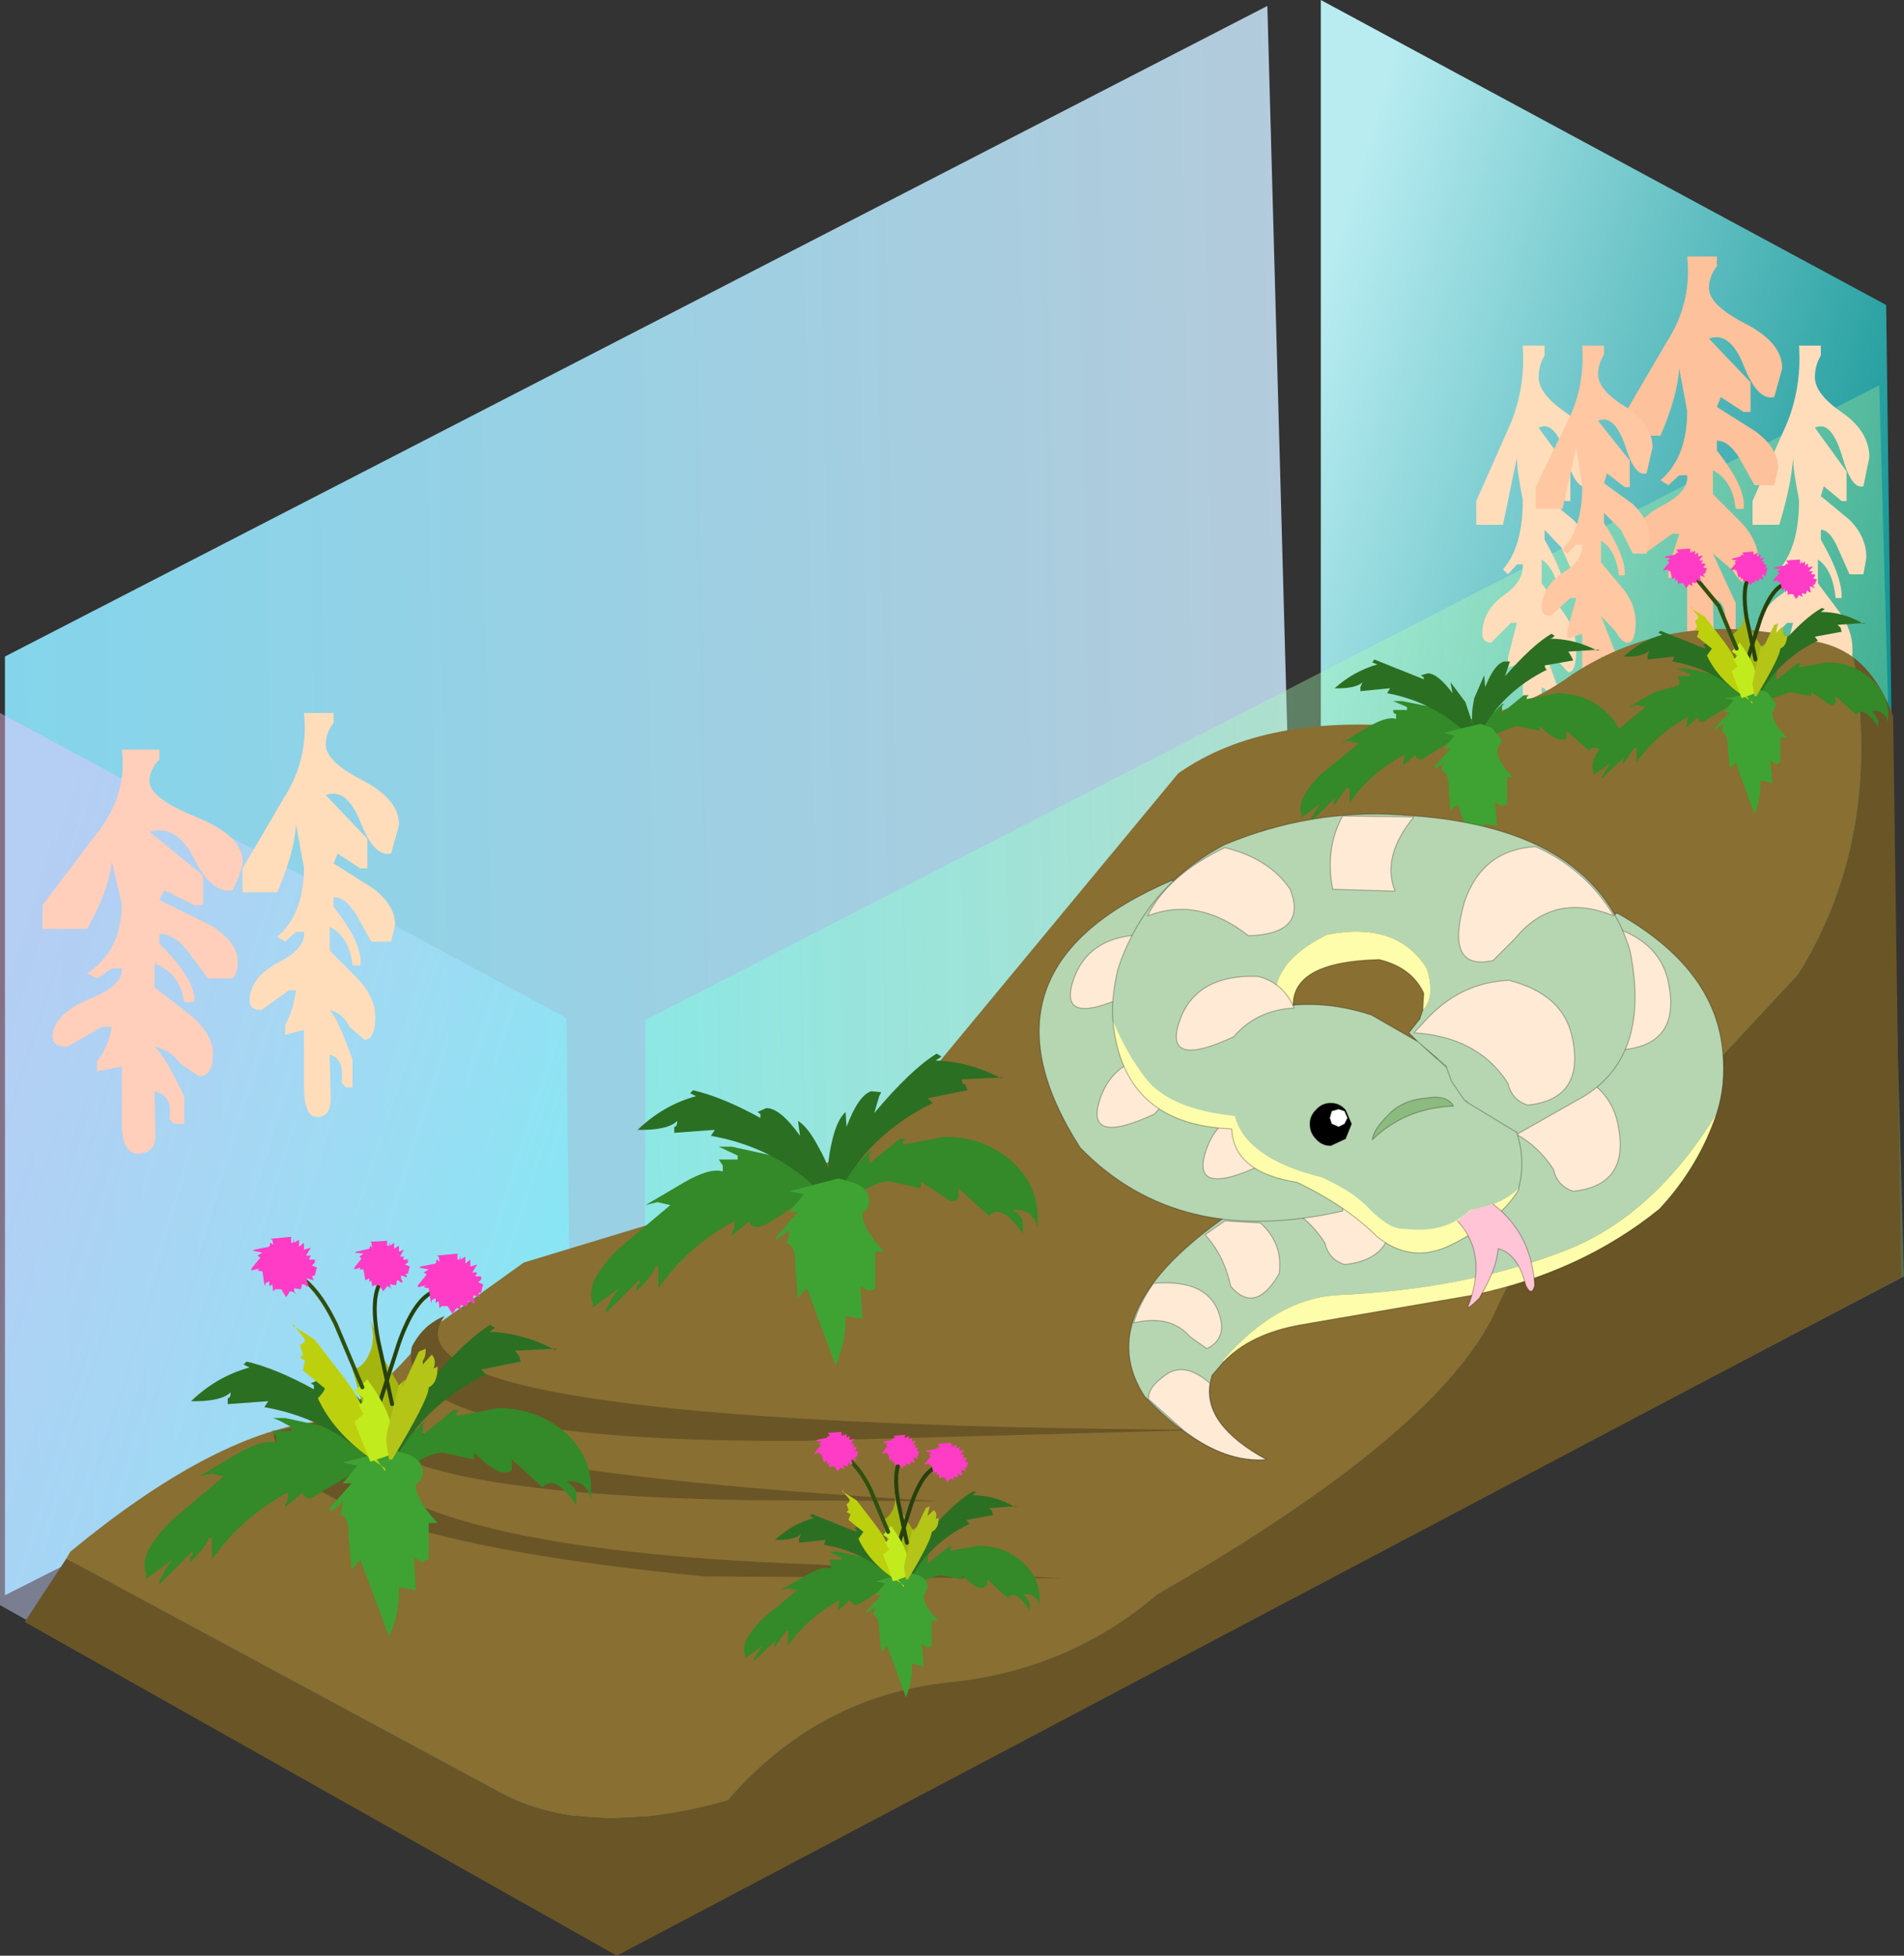 <?xml version="1.0" encoding="UTF-8" standalone="no"?>
<svg xmlns:xlink="http://www.w3.org/1999/xlink" height="98.75px" width="96.15px" xmlns="http://www.w3.org/2000/svg">
  <rect width="100%" height="100%" fill="#333333" stroke="none"/>
  <g transform="matrix(1.0, 0.0, 0.0, 1.0, 47.75, 49.5)">
    <path d="M17.55 -1.85 L-47.5 31.05 -47.5 -16.35 16.25 -49.2 17.55 -1.85" fill="url(#gradient0)" fill-rule="evenodd" stroke="none"/>
    <path d="M-19.15 1.9 L-18.6 47.85 -47.75 31.55 -47.75 -13.5 -19.15 1.9" fill="url(#gradient1)" fill-rule="evenodd" stroke="none"/>
    <path d="M18.95 -49.5 L47.5 -34.1 48.1 12.75 18.95 -3.55 18.95 -49.5" fill="url(#gradient2)" fill-rule="evenodd" stroke="none"/>
    <path d="M48.4 14.95 L-15.3 48.3 -15.15 2.0 47.15 -30.05 48.4 14.95" fill="url(#gradient3)" fill-rule="evenodd" stroke="none"/>
    <path d="M-39.7 -11.65 L-39.7 -11.15 Q-40.2 -10.65 -40.2 -10.05 -40.2 -9.2 -37.85 -8.25 -35.5 -7.3 -35.5 -6.0 -35.5 -5.55 -36.0 -4.55 -37.05 -4.35 -37.95 -6.15 -38.85 -7.9 -40.2 -7.5 L-37.5 -5.3 -37.5 -3.8 -37.95 -3.8 -39.45 -4.55 -39.7 -4.05 -37.25 -2.85 Q-35.75 -2.0 -35.75 -0.95 -35.75 -0.35 -36.0 -0.1 L-37.25 -0.1 -38.25 -1.45 Q-38.95 -2.35 -39.7 -2.35 L-39.7 -1.85 Q-37.8 0.05 -37.95 1.1 L-38.45 1.1 Q-38.65 -0.35 -39.95 -0.85 L-39.95 0.35 -38.15 1.75 Q-37.0 2.7 -37.0 3.7 -37.0 4.85 -37.7 4.85 L-38.65 4.2 Q-39.15 3.5 -39.95 3.35 -39.45 3.75 -38.45 5.85 L-38.45 7.25 -38.95 7.25 -39.2 7.0 Q-39.0 5.8 -39.95 5.6 L-39.9 7.7 Q-39.85 8.75 -40.8 8.75 -41.6 8.75 -41.6 7.15 L-41.6 4.35 -42.85 4.6 -42.85 4.1 Q-42.3 3.4 -42.1 2.35 L-42.6 2.35 -44.35 3.35 Q-45.1 3.35 -45.1 2.85 -45.05 1.7 -43.25 0.95 -41.5 0.25 -41.6 -0.6 L-42.1 -0.6 -42.85 -0.1 -43.35 -0.35 Q-41.6 -1.5 -41.6 -3.85 L-42.1 -6.0 Q-42.25 -4.55 -43.35 -2.6 L-45.6 -2.6 -45.6 -3.8 -42.95 -7.3 Q-41.3 -9.3 -41.6 -11.65 L-39.7 -11.65" fill="#ffcfbb" fill-rule="evenodd" stroke="none"/>
    <path d="M-30.9 -13.5 L-30.9 -13.0 Q-31.3 -12.5 -31.3 -11.9 -31.3 -11.05 -29.45 -10.1 -27.6 -9.15 -27.6 -7.85 L-28.0 -6.4 Q-28.85 -6.2 -29.55 -8.0 -30.25 -9.75 -31.3 -9.35 L-29.2 -7.15 -29.2 -5.65 -29.55 -5.65 -30.7 -6.4 -30.9 -5.9 -29.0 -4.7 Q-27.8 -3.85 -27.8 -2.8 L-28.0 -1.95 -29.0 -1.95 -29.75 -3.3 Q-30.3 -4.2 -30.9 -4.2 L-30.9 -3.7 Q-29.4 -1.8 -29.55 -0.75 L-29.95 -0.75 Q-30.1 -2.2 -31.1 -2.7 L-31.1 -1.5 -29.7 -0.1 Q-28.8 0.85 -28.8 1.85 -28.8 3.0 -29.35 3.0 L-30.1 2.35 Q-30.45 1.65 -31.1 1.5 -30.7 1.9 -29.95 4.0 L-29.95 5.4 -30.3 5.4 -30.5 5.15 Q-30.35 3.95 -31.1 3.75 L-31.05 5.85 Q-31.0 6.9 -31.75 6.9 -32.4 6.9 -32.4 5.3 L-32.4 2.5 -33.35 2.75 -33.35 2.25 Q-32.95 1.55 -32.8 0.5 L-33.15 0.5 -34.55 1.5 Q-35.15 1.5 -35.15 1.0 -35.1 -0.15 -33.7 -0.9 -32.3 -1.6 -32.4 -2.45 L-32.8 -2.45 -33.35 -1.95 -33.75 -2.2 Q-32.4 -3.35 -32.4 -5.7 L-32.8 -7.85 Q-32.9 -6.4 -33.75 -4.45 L-35.5 -4.45 -35.5 -5.65 -33.45 -9.15 Q-32.15 -11.15 -32.4 -13.5 L-30.9 -13.5" fill="#ffddbb" fill-rule="evenodd" stroke="none"/>
    <path d="M44.2 -32.05 L44.2 -31.55 Q43.9 -31.05 43.9 -30.45 43.9 -29.6 45.3 -28.65 46.65 -27.7 46.65 -26.4 L46.35 -24.95 Q45.75 -24.75 45.25 -26.55 44.7 -28.3 43.9 -27.9 L45.5 -25.7 45.5 -24.2 45.25 -24.2 44.35 -24.95 44.2 -24.45 45.65 -23.25 Q46.5 -22.4 46.5 -21.35 L46.35 -20.5 45.65 -20.5 45.05 -21.85 Q44.65 -22.75 44.2 -22.75 L44.2 -22.25 Q45.3 -20.35 45.25 -19.3 L44.95 -19.3 Q44.8 -20.75 44.05 -21.25 L44.05 -20.05 45.1 -18.65 Q45.8 -17.7 45.8 -16.7 45.8 -15.55 45.4 -15.55 45.1 -15.55 44.8 -16.2 44.55 -16.9 44.05 -17.05 L44.95 -14.55 44.95 -13.15 44.65 -13.15 44.5 -13.4 Q44.6 -14.6 44.05 -14.8 L44.1 -12.7 Q44.1 -11.65 43.55 -11.65 43.1 -11.65 43.1 -13.25 L43.1 -16.05 42.35 -15.8 42.35 -16.3 42.8 -18.05 42.5 -18.05 41.5 -17.05 Q41.05 -17.05 41.05 -17.55 41.1 -18.7 42.15 -19.45 43.15 -20.15 43.1 -21.0 L42.8 -21.0 42.35 -20.5 42.1 -20.75 Q43.1 -21.9 43.1 -24.25 42.8 -25.75 42.8 -26.4 42.7 -24.95 42.1 -23.0 L40.75 -23.0 40.75 -24.2 42.3 -27.7 Q43.25 -29.7 43.1 -32.05 L44.2 -32.05" fill="#ffddbb" fill-rule="evenodd" stroke="none"/>
    <path d="M38.95 -36.55 L38.95 -36.05 Q38.55 -35.55 38.55 -34.95 38.55 -34.1 40.4 -33.15 42.25 -32.2 42.25 -30.9 L41.85 -29.45 Q41.0 -29.25 40.3 -31.05 39.6 -32.8 38.55 -32.4 L40.65 -30.2 40.65 -28.7 40.3 -28.7 39.15 -29.45 38.95 -28.95 40.85 -27.75 Q42.05 -26.9 42.05 -25.85 L41.85 -25.0 40.85 -25.0 40.1 -26.35 Q39.55 -27.25 38.95 -27.25 L38.95 -26.75 Q40.45 -24.85 40.3 -23.8 L39.9 -23.8 Q39.75 -25.25 38.75 -25.75 L38.75 -24.55 40.15 -23.15 Q41.05 -22.2 41.05 -21.2 41.05 -20.05 40.5 -20.05 40.1 -20.05 39.75 -20.7 L38.75 -21.55 39.9 -19.05 39.9 -17.65 39.55 -17.65 39.35 -17.9 Q39.5 -19.1 38.75 -19.3 L38.8 -17.2 Q38.85 -16.15 38.1 -16.15 37.45 -16.15 37.45 -17.75 L37.45 -20.55 36.5 -20.3 36.5 -20.8 37.05 -22.55 36.7 -22.55 35.3 -21.55 Q34.7 -21.55 34.7 -22.05 34.75 -23.2 36.15 -23.95 37.55 -24.65 37.45 -25.5 L37.05 -25.5 36.5 -25.0 36.1 -25.25 Q37.45 -26.4 37.45 -28.75 L37.05 -30.9 Q36.95 -29.45 36.1 -27.5 L34.35 -27.5 34.35 -28.7 36.4 -32.2 Q37.7 -34.2 37.45 -36.55 L38.95 -36.55" fill="#fdc19b" fill-rule="evenodd" stroke="none"/>
    <path d="M30.25 -32.05 L30.25 -31.55 Q29.95 -31.05 29.95 -30.45 29.95 -29.6 31.35 -28.65 32.7 -27.7 32.7 -26.4 L32.4 -24.95 Q31.8 -24.75 31.3 -26.55 30.75 -28.3 29.95 -27.9 L31.55 -25.7 31.55 -24.2 31.3 -24.2 30.4 -24.95 30.25 -24.45 31.7 -23.25 Q32.55 -22.4 32.55 -21.35 L32.4 -20.5 31.7 -20.5 31.1 -21.85 30.25 -22.75 30.25 -22.25 Q31.35 -20.35 31.3 -19.3 L31.0 -19.3 Q30.85 -20.75 30.1 -21.25 L30.1 -20.05 31.15 -18.65 Q31.85 -17.7 31.85 -16.7 31.85 -15.55 31.45 -15.55 L30.85 -16.2 Q30.6 -16.9 30.1 -17.05 L31.0 -14.55 31.0 -13.15 30.7 -13.15 30.55 -13.4 Q30.65 -14.6 30.1 -14.8 L30.15 -12.7 Q30.15 -11.65 29.6 -11.65 29.15 -11.65 29.15 -13.25 L29.15 -16.05 28.4 -15.8 28.4 -16.3 28.85 -18.05 28.55 -18.05 27.55 -17.05 Q27.1 -17.05 27.1 -17.55 27.15 -18.7 28.2 -19.45 29.2 -20.15 29.15 -21.0 L28.85 -21.0 28.4 -20.5 28.15 -20.75 Q29.15 -21.9 29.15 -24.25 28.85 -25.75 28.85 -26.4 L28.15 -23.0 26.8 -23.0 26.8 -24.2 28.35 -27.7 Q29.3 -29.7 29.15 -32.05 L30.25 -32.05" fill="#ffddbb" fill-rule="evenodd" stroke="none"/>
    <path d="M33.25 -32.05 L33.25 -31.6 Q32.95 -31.1 32.95 -30.6 32.95 -29.8 34.35 -28.95 35.7 -28.1 35.7 -26.9 L35.4 -25.6 Q34.8 -25.4 34.3 -27.05 33.75 -28.6 32.95 -28.25 L34.55 -26.25 34.55 -24.9 34.3 -24.9 33.4 -25.6 33.25 -25.1 34.7 -24.05 Q35.55 -23.25 35.55 -22.3 L35.4 -21.55 34.7 -21.55 34.1 -22.75 33.25 -23.6 33.25 -23.1 Q34.35 -21.4 34.3 -20.45 L34.0 -20.45 Q33.85 -21.75 33.1 -22.2 L33.1 -21.1 34.15 -19.85 Q34.85 -19.0 34.85 -18.1 34.85 -17.05 34.45 -17.05 34.15 -17.05 33.85 -17.6 L33.1 -18.4 34.0 -16.1 34.0 -14.85 33.7 -14.85 33.55 -15.1 Q33.65 -16.15 33.1 -16.35 L33.15 -14.45 Q33.15 -13.5 32.6 -13.5 32.15 -13.5 32.15 -14.95 L32.15 -17.5 31.4 -17.25 31.4 -17.7 31.85 -19.3 31.55 -19.3 30.55 -18.4 Q30.1 -18.4 30.1 -18.85 30.15 -19.9 31.2 -20.6 32.2 -21.2 32.15 -22.0 L31.85 -22.0 31.4 -21.55 31.15 -21.75 Q32.15 -22.8 32.15 -24.95 L31.85 -26.9 31.15 -23.8 29.8 -23.8 29.8 -24.9 31.35 -28.1 Q32.3 -29.9 32.15 -32.05 L33.25 -32.05" fill="#ffc7a2" fill-rule="evenodd" stroke="none"/>
    <path d="M-44.4 29.2 L-44.2 28.85 Q-37.1 23.0 -31.9 22.3 -29.55 22.05 -25.9 17.55 L-21.3 14.25 -10.1 10.85 Q-3.85 9.05 -0.8 4.7 L11.75 -10.45 Q16.15 -13.55 23.9 -12.75 28.7 -13.25 31.65 -15.45 36.95 -18.9 43.65 -17.15 44.9 -17.0 45.85 -16.3 47.35 -7.2 43.05 -0.3 L35.5 7.8 Q30.6 10.45 27.8 16.65 25.0 22.8 10.7 31.0 6.2 34.85 0.15 35.45 -6.45 36.15 -11.0 41.4 -17.9 43.35 -22.3 41.1 L-44.4 29.2" fill="#896f32" fill-rule="evenodd" stroke="none"/>
    <path d="M45.85 -16.3 Q47.1 -15.35 47.85 -13.35 L48.25 15.0 -16.6 49.25 -46.5 32.4 -44.4 29.2 -22.3 41.1 Q-17.9 43.35 -11.0 41.4 -6.45 36.15 0.15 35.45 6.2 34.85 10.7 31.0 25.0 22.8 27.8 16.65 30.6 10.45 35.5 7.8 L43.05 -0.3 Q47.35 -7.2 45.85 -16.3" fill="#6a5526" fill-rule="evenodd" stroke="none"/>
    <path d="M-30.8 22.1 Q-30.55 28.65 -6.45 29.5 L5.85 30.2 -12.15 30.1 Q-33.4 28.05 -33.95 22.8 L-30.8 22.1" fill="#6a5526" fill-rule="evenodd" stroke="none"/>
    <path d="M-28.1 19.95 Q-32.4 24.45 -0.3 26.3 L-9.85 26.25 Q-30.3 25.9 -29.75 21.5 -29.2 20.4 -28.1 19.95" fill="#6a5526" fill-rule="evenodd" stroke="none"/>
    <path d="M-25.3 16.95 Q-29.25 22.45 13.1 22.7 L-7.05 23.25 Q-28.05 23.4 -26.95 18.5 -26.4 17.4 -25.3 16.95" fill="#6a5526" fill-rule="evenodd" stroke="none"/>
    <path d="M-32.25 21.35 L-31.95 21.35 Q-30.9 21.7 -30.1 22.6 L-29.6 23.0 -28.25 24.1 Q-27.0 25.1 -27.3 26.3 L-27.4 26.3 Q-28.2 25.5 -28.2 25.2 L-29.95 24.9 -32.05 26.15 Q-32.45 26.15 -32.45 25.85 L-33.35 26.6 -33.35 26.45 Q-33.2 26.3 -33.2 25.85 -35.55 27.1 -37.05 29.25 L-37.05 28.15 -37.2 28.15 Q-37.3 28.55 -38.15 29.4 L-38.15 29.1 Q-38.0 29.1 -38.0 28.8 L-39.7 30.5 -39.7 30.35 -39.4 29.75 -39.05 29.25 -40.4 30.25 -40.35 30.0 Q-40.85 29.0 -39.0 27.2 L-36.45 25.05 -37.1 24.9 -37.7 25.05 -35.75 23.9 Q-34.45 23.15 -33.8 23.35 L-33.8 23.05 -34.0 22.75 -33.05 22.75 -33.05 22.55 Q-33.85 22.1 -34.0 22.1 L-33.35 22.1 -31.3 22.55 -32.25 21.35" fill="#348929" fill-rule="evenodd" stroke="none"/>
    <path d="M-19.25 22.8 Q-17.9 24.0 -17.9 25.65 L-17.9 26.2 Q-18.15 25.2 -19.15 25.3 -18.65 25.6 -18.65 25.95 L-18.65 26.5 Q-19.75 24.9 -20.35 25.6 L-21.9 24.2 -21.9 24.65 Q-21.9 24.85 -22.3 24.85 -22.8 24.85 -23.8 23.85 L-23.8 24.2 -25.4 23.85 Q-25.95 23.85 -26.95 24.45 L-28.25 25.15 Q-28.45 24.0 -27.45 23.55 L-27.6 23.55 -26.4 22.35 -26.25 22.35 -26.4 22.45 -26.4 22.95 -24.85 21.7 -24.55 21.7 -24.7 21.85 -24.7 22.0 -22.6 21.6 Q-20.65 21.6 -19.25 22.8" fill="#348929" fill-rule="evenodd" stroke="none"/>
    <path d="M-21.55 18.95 L-21.45 19.25 -23.45 19.65 -23.2 19.9 Q-26.5 21.5 -28.05 24.65 L-28.0 24.8 -28.15 24.85 -28.05 24.65 -28.05 24.35 -28.4 23.95 Q-28.6 23.2 -28.3 21.9 -28.05 20.75 -27.6 20.35 L-27.55 21.1 Q-26.95 19.5 -26.3 19.3 L-25.8 19.35 -25.9 19.55 -26.15 20.4 Q-24.3 18.2 -23.0 17.4 L-22.75 17.55 -23.05 17.75 Q-21.35 17.8 -19.75 18.65 L-19.6 18.6 -21.75 18.7 -21.55 18.95" fill="#2b6f22" fill-rule="evenodd" stroke="none"/>
    <path d="M-36.25 21.1 L-36.25 21.4 -34.2 21.25 -34.4 21.55 Q-30.8 22.2 -28.5 24.8 L-28.5 24.95 -28.3 24.95 -28.5 24.8 -28.5 24.5 -28.3 24.05 Q-28.3 23.3 -28.95 22.15 -29.5 21.1 -30.0 20.8 L-29.9 21.55 Q-30.9 20.15 -31.6 20.15 L-32.05 20.35 -31.9 20.45 -31.9 20.65 Q-33.8 19.6 -35.3 19.25 L-35.45 19.4 -35.15 19.55 Q-36.8 20.0 -38.1 21.25 L-38.25 21.25 Q-36.6 21.3 -36.1 20.8 -36.1 21.1 -36.25 21.1" fill="#2b6f22" fill-rule="evenodd" stroke="none"/>
    <path d="M-29.05 17.2 L-28.85 17.6 -28.55 18.8 -27.6 20.45 -27.3 20.15 -27.3 20.95 -27.95 21.95 -27.7 23.05 -28.7 24.0 -29.95 19.65 Q-29.4 19.55 -29.1 18.85 -28.75 18.1 -29.05 17.2" fill="#a5b50f" fill-rule="evenodd" stroke="none"/>
    <path d="M-27.1 23.95 Q-26.4 24.25 -26.4 24.85 -26.4 25.25 -26.75 25.45 -26.75 26.25 -25.65 27.4 L-26.1 27.4 -26.1 29.25 Q-26.3 29.25 -26.4 29.4 L-26.85 29.15 -26.75 30.8 -27.6 30.65 Q-27.55 31.9 -28.1 33.15 L-29.55 29.25 -30.0 29.75 -30.15 28.05 Q-30.1 27.1 -30.6 26.95 -30.45 26.8 -30.45 26.3 -30.65 26.65 -31.1 26.8 L-31.1 26.65 -30.0 25.4 -30.45 25.4 -29.7 24.5 -30.45 24.35 -27.95 23.7 -27.1 23.95" fill="#3ea332" fill-rule="evenodd" stroke="none"/>
    <path d="M-28.3 24.65 L-28.3 24.8 -28.5 24.5 -28.3 24.65 M-32.85 17.5 L-32.95 17.5 -32.95 17.35 -32.85 17.5 -31.85 18.15 -30.35 20.1 Q-29.2 21.6 -29.2 22.7 L-29.15 23.6 -28.5 24.5 Q-30.8 23.05 -31.7 21.1 -31.35 20.75 -31.35 20.6 L-32.45 19.7 -32.35 19.2 -32.6 19.05 -32.45 18.9 -32.6 18.4 Q-32.2 18.25 -32.45 18.0 L-32.85 17.5" fill="#bdd00d" fill-rule="evenodd" stroke="none"/>
    <path d="M-28.6 21.4 L-27.6 18.3 Q-26.8 16.05 -25.8 15.7" fill="none" stroke="#26410c" stroke-linecap="round" stroke-linejoin="round" stroke-width="0.2"/>
    <path d="M-29.05 24.3 L-29.85 22.3 -29.4 21.9 -29.65 21.4 Q-29.4 21.4 -29.4 21.1 L-29.85 20.75 -29.2 20.15 Q-27.95 21.85 -27.95 22.95 L-28.0 23.95 -29.05 24.3" fill="#c2eb1d" fill-rule="evenodd" stroke="none"/>
    <path d="M-25.65 19.5 Q-25.65 20.35 -26.1 20.55 -26.1 21.15 -27.95 24.2 L-28.1 24.2 -28.25 23.25 -28.2 22.8 -27.6 20.45 -27.45 20.3 -27.45 20.6 -26.6 18.75 -26.25 18.6 Q-26.25 19.05 -26.4 19.2 L-26.4 19.4 -25.95 18.9 Q-25.7 19.15 -25.85 19.6 L-25.65 19.5" fill="#b4c518" fill-rule="evenodd" stroke="none"/>
    <path d="M-32.8 14.85 Q-31.75 15.4 -30.8 17.35 L-29.45 20.55" fill="none" stroke="#30500e" stroke-linecap="round" stroke-linejoin="round" stroke-width="0.2"/>
    <path d="M-26.6 14.5 L-26.5 14.45 -25.75 14.3 -25.7 14.1 -25.55 14.2 -25.6 13.95 -25.7 13.9 -24.65 13.8 -24.65 14.1 -24.55 14.1 -24.5 13.9 -24.5 14.1 -24.25 13.95 -24.25 14.3 -24.0 14.1 -24.0 14.45 -23.65 14.35 -23.9 14.75 -23.65 14.75 -23.75 14.95 -23.45 14.95 -23.45 15.1 -23.6 15.25 -23.35 15.35 -23.45 15.75 -23.6 15.8 -23.5 16.0 -23.85 15.9 -23.85 16.05 -23.75 16.3 -23.9 16.3 Q-23.9 16.2 -24.1 16.2 L-24.15 16.45 -24.5 16.4 -24.5 16.55 -24.4 16.7 Q-24.55 16.55 -24.7 16.55 L-24.9 16.85 -25.15 16.45 -25.45 16.45 -25.55 16.55 -25.55 16.6 -25.6 16.2 -25.75 16.3 -25.75 16.05 -25.95 16.15 -25.95 16.3 -26.0 16.2 -26.1 15.55 -26.35 15.5 -26.25 15.4 -26.65 15.5 -26.65 15.4 -26.2 14.85 -26.35 14.75 -26.1 14.6 -26.6 14.5" fill="#ff3cc5" fill-rule="evenodd" stroke="none"/>
    <path d="M-35.0 13.65 L-34.9 13.6 -34.15 13.45 -34.1 13.25 -33.95 13.35 -34.0 13.1 -34.1 13.05 -33.05 12.95 -33.05 13.25 -32.95 13.25 -32.9 13.05 -32.9 13.25 -32.65 13.1 -32.65 13.45 -32.4 13.25 -32.4 13.6 -32.05 13.5 -32.3 13.9 -32.05 13.9 -32.15 14.1 -31.85 14.1 -31.85 14.25 -32.0 14.4 -31.75 14.5 -31.85 14.9 -32.0 14.95 -31.9 15.15 -32.25 15.05 -32.25 15.2 -32.15 15.45 -32.3 15.45 Q-32.3 15.35 -32.5 15.35 L-32.55 15.6 -32.9 15.55 -32.9 15.7 -32.8 15.85 Q-32.95 15.7 -33.1 15.7 L-33.3 16.0 -33.55 15.6 -33.85 15.6 -33.95 15.7 -33.95 15.75 -34.0 15.35 -34.15 15.45 -34.15 15.2 -34.35 15.3 -34.35 15.45 -34.4 15.35 -34.5 14.7 -34.75 14.65 -34.65 14.55 -35.05 14.65 -35.05 14.55 -34.6 14.0 -34.75 13.9 -34.5 13.75 -35.0 13.65" fill="#ff3cc5" fill-rule="evenodd" stroke="none"/>
    <path d="M-27.95 21.4 L-28.65 18.2 Q-29.1 15.85 -28.4 15.05" fill="none" stroke="#26410c" stroke-linecap="round" stroke-linejoin="round" stroke-width="0.2"/>
    <path d="M-29.85 13.75 L-29.75 13.7 -29.1 13.55 -29.05 13.4 -28.95 13.5 -29.0 13.25 -29.05 13.2 -28.2 13.15 -28.2 13.4 -28.1 13.4 -28.05 13.2 -28.05 13.4 -27.85 13.25 -27.85 13.55 -27.6 13.4 -27.6 13.7 -27.35 13.6 -27.55 13.95 -27.35 13.95 -27.4 14.1 -27.15 14.1 -27.15 14.25 -27.3 14.35 -27.05 14.45 -27.15 14.8 -27.3 14.85 Q-27.2 14.85 -27.2 15.0 L-27.5 14.9 -27.5 15.05 -27.4 15.25 -27.55 15.25 Q-27.55 15.15 -27.7 15.15 L-27.75 15.4 -28.05 15.35 -28.05 15.45 -27.95 15.6 Q-28.1 15.45 -28.2 15.45 L-28.4 15.7 -28.6 15.4 -28.85 15.4 -28.95 15.45 -28.95 15.5 -29.0 15.15 -29.1 15.25 -29.1 15.05 -29.3 15.15 -29.3 15.25 -29.3 15.15 -29.4 14.6 -29.6 14.6 -29.55 14.5 -29.85 14.6 -29.85 14.5 -29.5 14.05 -29.6 13.95 -29.4 13.8 -29.85 13.75" fill="#ff3cc5" fill-rule="evenodd" stroke="none"/>
    <path d="M-4.75 28.35 L-4.55 28.35 Q-3.85 28.55 -3.3 29.15 L-3.0 29.45 -2.1 30.15 Q-1.25 30.8 -1.45 31.6 L-1.5 31.6 -2.05 30.9 -3.2 30.7 Q-4.3 31.55 -4.6 31.55 L-4.85 31.3 -5.45 31.85 -5.45 31.75 -5.35 31.3 Q-6.95 32.15 -7.95 33.6 L-7.95 32.85 -8.05 32.85 -8.65 33.7 -8.65 33.45 -8.55 33.3 -9.7 34.4 -9.7 34.3 -9.45 33.9 -9.25 33.6 -10.15 34.25 -10.1 34.1 Q-10.45 33.45 -9.2 32.2 L-7.5 30.8 -7.95 30.7 -8.35 30.8 -7.05 30.05 Q-6.2 29.55 -5.8 29.7 L-5.8 29.45 -5.9 29.25 -5.25 29.25 -5.25 29.15 -5.9 28.85 -5.45 28.85 -4.1 29.15 -4.75 28.35" fill="#348929" fill-rule="evenodd" stroke="none"/>
    <path d="M3.85 29.35 Q4.75 30.15 4.75 31.25 L4.75 31.6 Q4.6 30.95 3.95 31.0 L4.25 31.45 4.25 31.8 Q3.5 30.7 3.15 31.2 L2.1 30.25 2.1 30.55 1.85 30.7 Q1.5 30.7 0.85 30.05 L0.85 30.25 -0.2 30.05 Q-0.55 30.05 -1.25 30.4 L-2.1 30.9 Q-2.2 30.15 -1.6 29.85 L-1.7 29.85 -0.9 29.0 -0.8 29.0 -0.9 29.1 -0.9 29.45 0.15 28.6 0.35 28.6 0.25 28.7 0.25 28.8 1.65 28.55 Q2.95 28.55 3.85 29.35" fill="#348929" fill-rule="evenodd" stroke="none"/>
    <path d="M2.35 26.8 L2.4 27.0 1.05 27.25 1.2 27.45 Q-0.9 28.45 -1.95 30.55 L-1.95 30.65 -2.05 30.65 -1.95 30.55 -2.0 30.35 -2.2 30.05 -2.15 28.75 -1.7 27.7 -1.65 28.25 Q-1.25 27.15 -0.8 27.05 L-0.5 27.05 -0.6 27.2 -0.75 27.75 Q0.5 26.3 1.4 25.8 L1.55 25.85 1.35 26.0 Q2.5 26.0 3.5 26.6 L3.65 26.55 2.2 26.65 2.35 26.8" fill="#2b6f22" fill-rule="evenodd" stroke="none"/>
    <path d="M-7.4 28.2 L-7.4 28.4 -6.05 28.25 -6.15 28.5 Q-3.8 28.9 -2.25 30.65 L-2.25 30.75 -2.15 30.75 -2.25 30.65 -2.25 30.45 -2.15 30.1 -2.55 28.85 -3.25 27.95 -3.15 28.5 Q-3.85 27.55 -4.3 27.55 L-4.6 27.65 -4.5 27.75 -4.5 27.85 -6.75 26.95 -6.85 27.05 -6.65 27.15 Q-7.75 27.45 -8.6 28.25 L-8.7 28.25 Q-7.65 28.3 -7.3 27.95 L-7.4 28.2" fill="#2b6f22" fill-rule="evenodd" stroke="none"/>
    <path d="M-2.6 25.6 L-2.5 25.9 -2.3 26.7 -1.65 27.75 -1.45 27.6 -1.45 28.1 -1.85 28.75 -1.7 29.5 -2.4 30.15 -3.2 27.25 Q-2.85 27.15 -2.65 26.7 -2.45 26.2 -2.6 25.6" fill="#a5b50f" fill-rule="evenodd" stroke="none"/>
    <path d="M-1.35 30.05 Q-0.9 30.25 -0.9 30.65 L-1.1 31.1 Q-1.1 31.6 -0.35 32.35 L-0.7 32.35 -0.7 33.6 -0.9 33.7 -1.2 33.5 -1.1 34.65 -1.7 34.5 Q-1.65 35.35 -2.0 36.2 L-2.95 33.6 -3.25 33.9 -3.35 32.8 Q-3.35 32.15 -3.65 32.05 L-3.55 31.65 -4.0 31.95 -4.0 31.85 -3.25 31.05 -3.55 31.05 -3.05 30.45 -3.55 30.35 -1.9 29.9 -1.35 30.05" fill="#3ea332" fill-rule="evenodd" stroke="none"/>
    <path d="M-2.1 30.55 L-2.1 30.65 -2.25 30.45 -2.1 30.55 M-5.15 25.85 L-5.2 25.85 -5.2 25.7 -5.15 25.85 -4.5 26.25 -3.5 27.55 Q-2.75 28.55 -2.75 29.25 L-2.7 29.85 -2.25 30.45 Q-3.8 29.5 -4.4 28.2 L-4.15 27.85 -4.9 27.25 -4.8 26.95 -5.0 26.85 -4.9 26.75 -5.0 26.45 Q-4.75 26.3 -4.9 26.15 L-5.15 25.85" fill="#bdd00d" fill-rule="evenodd" stroke="none"/>
    <path d="M-2.35 28.4 L-1.7 26.35 Q-1.15 24.85 -0.5 24.6" fill="none" stroke="#26410c" stroke-linecap="round" stroke-linejoin="round" stroke-width="0.2"/>
    <path d="M-1.95 30.1 L-2.65 30.35 -3.15 29.0 -2.85 28.75 -3.05 28.4 -2.85 28.2 -3.15 28.0 -2.75 27.55 Q-1.9 28.7 -1.9 29.4 L-1.95 30.1" fill="#c2eb1d" fill-rule="evenodd" stroke="none"/>
    <path d="M-0.35 27.15 Q-0.35 27.7 -0.7 27.85 -0.7 28.25 -1.9 30.25 L-2.0 30.25 -2.1 29.65 -2.05 29.35 -1.7 27.8 -1.6 27.7 -1.6 27.9 -1.0 26.65 -0.8 26.55 -0.9 26.95 -0.9 27.05 -0.6 26.75 Q-0.4 26.9 -0.5 27.2 L-0.35 27.15" fill="#b4c518" fill-rule="evenodd" stroke="none"/>
    <path d="M-5.15 24.05 Q-4.45 24.4 -3.8 25.7 L-2.9 27.85" fill="none" stroke="#30500e" stroke-linecap="round" stroke-linejoin="round" stroke-width="0.2"/>
    <path d="M-1.0 23.8 L-0.95 23.75 -0.45 23.65 -0.4 23.55 -0.3 23.6 -0.35 23.45 -0.4 23.4 0.3 23.35 0.3 23.55 0.35 23.55 0.4 23.4 0.4 23.55 0.55 23.45 0.55 23.65 0.7 23.55 0.7 23.75 0.95 23.7 0.75 23.95 0.95 23.95 0.85 24.1 1.05 24.1 1.05 24.2 0.95 24.3 1.15 24.35 1.05 24.6 0.95 24.65 1.05 24.8 0.8 24.7 0.8 24.8 0.85 25.0 0.75 25.0 0.65 24.9 0.6 25.1 0.4 25.05 0.4 25.15 0.45 25.25 0.25 25.15 0.1 25.35 -0.05 25.1 -0.25 25.1 -0.3 25.15 -0.3 25.2 -0.35 24.9 -0.45 25.0 -0.45 24.8 -0.6 24.9 -0.6 25.0 -0.6 24.9 -0.7 24.5 -0.85 24.45 -0.8 24.4 -1.05 24.45 -1.05 24.4 -0.75 24.05 -0.85 23.95 -0.7 23.85 -1.0 23.8" fill="#ff3cc5" fill-rule="evenodd" stroke="none"/>
    <path d="M-6.55 23.25 L-6.5 23.2 -6.0 23.1 -5.95 23.0 -5.85 23.05 -5.9 22.9 -5.95 22.85 -5.25 22.8 -5.25 23.0 -5.2 23.0 -5.15 22.85 -5.15 23.0 -5.0 22.9 -5.0 23.1 -4.85 23.0 -4.85 23.2 -4.6 23.15 -4.8 23.4 -4.6 23.4 -4.7 23.55 -4.5 23.55 -4.5 23.65 -4.6 23.75 -4.4 23.8 -4.5 24.05 -4.6 24.1 -4.5 24.25 -4.75 24.15 -4.75 24.25 -4.7 24.45 -4.8 24.45 -4.9 24.35 -4.95 24.55 -5.15 24.5 -5.15 24.6 -5.1 24.7 -5.3 24.6 -5.45 24.8 -5.6 24.55 -5.8 24.55 -5.85 24.6 -5.85 24.65 -5.9 24.35 -6.0 24.45 -6.0 24.25 -6.15 24.35 -6.15 24.45 -6.15 24.35 -6.25 23.95 -6.4 23.9 -6.35 23.85 -6.6 23.9 -6.6 23.85 -6.3 23.5 -6.4 23.4 -6.25 23.3 -6.55 23.25" fill="#ff3cc5" fill-rule="evenodd" stroke="none"/>
    <path d="M-1.95 28.4 L-2.4 26.3 Q-2.65 24.75 -2.25 24.2" fill="none" stroke="#26410c" stroke-linecap="round" stroke-linejoin="round" stroke-width="0.2"/>
    <path d="M-3.15 23.35 L-3.1 23.3 -2.7 23.2 -2.65 23.1 -2.55 23.15 -2.6 23.0 -2.65 23.0 -2.05 22.95 -2.05 23.1 -2.0 23.1 -2.0 23.0 -2.0 23.1 -1.85 23.0 -1.85 23.2 -1.7 23.1 -1.7 23.3 -1.5 23.25 -1.65 23.45 -1.5 23.45 -1.55 23.6 -1.4 23.6 -1.4 23.65 -1.45 23.75 -1.35 23.8 -1.4 24.05 -1.45 24.05 -1.4 24.2 Q-1.45 24.1 -1.6 24.1 L-1.6 24.2 -1.55 24.35 -1.65 24.35 -1.75 24.3 -1.8 24.45 -2.0 24.4 -2.0 24.5 -1.9 24.55 -2.1 24.5 -2.2 24.65 -2.35 24.45 -2.5 24.45 -2.55 24.5 -2.6 24.3 -2.7 24.35 -2.7 24.2 -2.8 24.25 -2.8 24.35 -2.8 24.3 -2.9 23.9 -3.0 23.9 -2.95 23.85 -3.2 23.9 -3.2 23.85 -2.95 23.55 -3.0 23.45 -2.9 23.4 -3.15 23.35" fill="#ff3cc5" fill-rule="evenodd" stroke="none"/>
    <path d="M38.1 -16.25 L38.3 -16.25 39.55 -15.45 39.85 -15.15 40.75 -14.45 Q41.6 -13.8 41.4 -13.0 L41.35 -13.0 Q40.8 -13.5 40.8 -13.7 L39.65 -13.9 38.25 -13.05 Q38.0 -13.05 38.0 -13.3 L37.4 -12.75 37.4 -12.85 37.5 -13.3 Q35.9 -12.45 34.9 -11.0 L34.9 -11.75 34.8 -11.75 34.2 -10.9 34.2 -11.15 34.3 -11.3 33.15 -10.2 33.15 -10.3 33.4 -10.7 33.6 -11.0 32.7 -10.35 32.75 -10.5 Q32.4 -11.15 33.65 -12.4 L35.35 -13.8 34.9 -13.9 34.5 -13.8 35.8 -14.55 37.05 -14.9 37.05 -15.15 36.95 -15.35 37.6 -15.35 37.6 -15.45 36.95 -15.75 37.4 -15.75 38.75 -15.45 38.1 -16.25" fill="#348929" fill-rule="evenodd" stroke="none"/>
    <path d="M46.7 -15.25 Q47.6 -14.45 47.6 -13.35 L47.6 -13.0 Q47.45 -13.65 46.8 -13.6 L47.1 -13.15 47.1 -12.8 Q46.35 -13.9 46.0 -13.4 L44.95 -14.35 44.95 -14.05 Q44.95 -13.9 44.7 -13.9 L43.7 -14.55 43.7 -14.35 42.65 -14.55 41.6 -14.2 40.75 -13.7 Q40.65 -14.45 41.25 -14.75 L41.15 -14.75 41.95 -15.6 42.05 -15.6 41.95 -15.5 41.95 -15.15 43.0 -16.0 43.2 -16.0 43.1 -15.9 43.1 -15.8 44.5 -16.05 Q45.8 -16.05 46.7 -15.25" fill="#348929" fill-rule="evenodd" stroke="none"/>
    <path d="M45.2 -17.8 L45.25 -17.6 43.9 -17.35 44.05 -17.15 Q41.95 -16.15 40.9 -14.05 L40.9 -13.95 40.8 -13.95 40.9 -14.05 40.85 -14.25 Q40.7 -14.35 40.65 -14.55 40.5 -15.0 40.7 -15.85 L41.15 -16.9 41.2 -16.35 Q41.6 -17.45 42.05 -17.55 L42.35 -17.55 42.25 -17.4 42.1 -16.85 Q43.35 -18.3 44.25 -18.8 L44.4 -18.75 44.2 -18.6 Q45.35 -18.6 46.35 -18.0 L46.5 -18.05 45.05 -17.95 45.2 -17.8" fill="#2b6f22" fill-rule="evenodd" stroke="none"/>
    <path d="M35.45 -16.4 L35.45 -16.2 36.8 -16.35 36.7 -16.1 Q39.05 -15.7 40.6 -13.95 L40.6 -13.85 40.7 -13.85 40.6 -13.95 40.6 -14.15 40.7 -14.5 40.3 -15.75 39.6 -16.65 39.7 -16.1 Q39.0 -17.05 38.55 -17.05 L38.25 -16.95 38.35 -16.85 38.35 -16.75 36.1 -17.65 36.0 -17.55 36.2 -17.45 Q35.1 -17.15 34.25 -16.35 L34.15 -16.35 Q35.2 -16.3 35.55 -16.65 L35.45 -16.4" fill="#2b6f22" fill-rule="evenodd" stroke="none"/>
    <path d="M40.25 -19.0 L40.35 -18.7 40.55 -17.9 41.2 -16.85 41.4 -17.0 41.4 -16.5 41.0 -15.85 Q41.0 -15.4 41.15 -15.1 L40.45 -14.45 39.65 -17.35 40.2 -17.9 Q40.4 -18.4 40.25 -19.0" fill="#a5b50f" fill-rule="evenodd" stroke="none"/>
    <path d="M41.5 -14.55 L41.95 -13.95 41.75 -13.5 Q41.75 -13.0 42.5 -12.25 L42.15 -12.25 42.15 -11.0 41.95 -10.9 41.65 -11.1 41.75 -9.95 41.15 -10.1 Q41.2 -9.25 40.85 -8.4 L39.9 -11.0 39.6 -10.7 39.5 -11.8 Q39.5 -12.45 39.2 -12.55 L39.3 -12.95 38.85 -12.65 38.85 -12.75 39.6 -13.55 39.3 -13.55 39.8 -14.15 39.3 -14.25 Q39.9 -14.25 40.95 -14.7 L41.5 -14.55" fill="#3ea332" fill-rule="evenodd" stroke="none"/>
    <path d="M40.75 -14.05 L40.75 -13.95 40.6 -14.15 40.75 -14.05 M37.7 -18.75 L37.65 -18.75 37.65 -18.9 37.7 -18.75 38.35 -18.35 39.35 -17.05 Q40.1 -16.05 40.1 -15.35 L40.15 -14.75 40.6 -14.15 Q39.05 -15.1 38.45 -16.4 L38.7 -16.75 37.95 -17.35 38.05 -17.65 Q37.85 -17.65 37.85 -17.75 L37.95 -17.85 37.85 -18.15 Q38.1 -18.3 37.95 -18.45 L37.7 -18.75" fill="#bdd00d" fill-rule="evenodd" stroke="none"/>
    <path d="M40.5 -16.2 L41.15 -18.25 Q41.7 -19.75 42.35 -20.0" fill="none" stroke="#26410c" stroke-linecap="round" stroke-linejoin="round" stroke-width="0.2"/>
    <path d="M40.95 -15.2 L40.9 -14.5 40.2 -14.25 39.7 -15.6 40.0 -15.85 39.8 -16.2 40.0 -16.4 39.7 -16.6 40.1 -17.05 Q40.95 -15.9 40.95 -15.2" fill="#c2eb1d" fill-rule="evenodd" stroke="none"/>
    <path d="M42.5 -17.45 Q42.5 -16.9 42.15 -16.75 42.15 -16.35 40.95 -14.35 L40.85 -14.35 40.75 -14.95 40.8 -15.25 41.15 -16.8 41.25 -16.9 41.25 -16.7 41.85 -17.95 Q41.95 -17.95 42.05 -18.05 L41.95 -17.65 41.95 -17.55 42.25 -17.85 42.35 -17.4 42.5 -17.45" fill="#b4c518" fill-rule="evenodd" stroke="none"/>
    <path d="M37.7 -20.55 L39.05 -18.9 39.95 -16.75" fill="none" stroke="#30500e" stroke-linecap="round" stroke-linejoin="round" stroke-width="0.2"/>
    <path d="M41.85 -20.8 L41.9 -20.85 42.4 -20.95 42.45 -21.05 Q42.45 -21.0 42.55 -21.0 L42.5 -21.15 42.45 -21.2 43.15 -21.25 43.15 -21.05 43.2 -21.05 43.25 -21.2 43.25 -21.05 43.4 -21.15 43.4 -20.95 43.55 -21.05 43.55 -20.85 43.8 -20.9 43.6 -20.65 43.8 -20.65 43.7 -20.5 43.9 -20.5 43.9 -20.4 43.8 -20.3 44.0 -20.25 43.9 -20.0 43.8 -19.95 43.9 -19.8 43.65 -19.9 43.65 -19.8 43.7 -19.6 43.6 -19.6 43.5 -19.7 43.45 -19.5 43.25 -19.55 43.25 -19.45 43.3 -19.35 43.1 -19.45 42.95 -19.25 42.8 -19.5 42.6 -19.5 42.55 -19.45 42.55 -19.4 42.5 -19.7 42.4 -19.6 42.4 -19.8 42.25 -19.7 42.25 -19.6 42.25 -19.7 42.15 -20.1 42.0 -20.15 42.05 -20.2 41.8 -20.15 41.8 -20.2 42.1 -20.55 42.0 -20.65 42.15 -20.75 41.85 -20.8" fill="#ff3cc5" fill-rule="evenodd" stroke="none"/>
    <path d="M36.3 -21.35 L36.35 -21.4 36.85 -21.5 36.9 -21.6 37.0 -21.55 36.95 -21.7 36.9 -21.75 37.6 -21.8 37.6 -21.6 37.65 -21.6 37.7 -21.75 37.7 -21.6 37.85 -21.7 37.85 -21.5 38.0 -21.6 38.0 -21.4 38.25 -21.45 38.05 -21.2 38.25 -21.2 38.15 -21.05 38.35 -21.05 38.35 -20.95 38.25 -20.85 38.45 -20.8 38.35 -20.55 38.25 -20.5 38.35 -20.35 38.1 -20.45 38.1 -20.35 38.15 -20.15 38.05 -20.15 37.95 -20.25 37.9 -20.05 37.7 -20.1 37.7 -20.0 37.75 -19.9 37.55 -20.0 37.4 -19.8 37.25 -20.05 37.05 -20.05 37.0 -20.0 37.0 -19.95 36.95 -20.25 36.85 -20.15 36.85 -20.35 36.7 -20.25 36.7 -20.15 36.7 -20.25 36.6 -20.65 36.45 -20.7 36.5 -20.75 36.25 -20.7 36.25 -20.75 36.55 -21.1 36.45 -21.2 36.6 -21.3 36.3 -21.35" fill="#ff3cc5" fill-rule="evenodd" stroke="none"/>
    <path d="M40.9 -16.2 L40.45 -18.3 Q40.2 -19.85 40.6 -20.4" fill="none" stroke="#26410c" stroke-linecap="round" stroke-linejoin="round" stroke-width="0.2"/>
    <path d="M39.7 -21.25 L39.75 -21.3 40.15 -21.4 40.2 -21.5 40.3 -21.45 40.25 -21.6 40.2 -21.6 40.8 -21.65 40.8 -21.5 40.85 -21.5 40.85 -21.6 40.85 -21.5 41.0 -21.6 41.0 -21.4 41.15 -21.5 41.15 -21.3 41.35 -21.35 41.2 -21.15 41.35 -21.15 41.3 -21.0 41.45 -21.0 41.45 -20.95 41.4 -20.85 41.5 -20.8 41.45 -20.55 41.4 -20.55 41.45 -20.4 41.25 -20.5 41.25 -20.4 41.3 -20.25 41.2 -20.25 41.1 -20.3 41.05 -20.15 40.85 -20.2 40.85 -20.1 40.95 -20.05 40.75 -20.1 40.65 -19.95 40.5 -20.15 40.35 -20.15 40.3 -20.1 40.25 -20.3 40.15 -20.25 40.15 -20.4 40.05 -20.35 40.05 -20.25 40.05 -20.3 39.95 -20.7 39.85 -20.7 39.9 -20.75 39.65 -20.7 39.65 -20.75 39.9 -21.05 39.85 -21.15 39.95 -21.2 39.7 -21.25" fill="#ff3cc5" fill-rule="evenodd" stroke="none"/>
    <path d="M-9.7 7.65 L-9.4 7.65 Q-8.35 8.0 -7.55 8.9 L-7.05 9.3 -5.7 10.4 Q-4.45 11.4 -4.75 12.6 L-4.85 12.6 -5.65 11.5 -7.4 11.2 Q-9.05 12.45 -9.5 12.45 -9.9 12.45 -9.9 12.15 L-10.8 12.9 -10.8 12.75 Q-10.65 12.6 -10.65 12.15 -13.0 13.4 -14.5 15.55 L-14.5 14.45 -14.65 14.45 Q-14.75 14.85 -15.6 15.7 L-15.6 15.4 Q-15.45 15.4 -15.45 15.1 L-17.15 16.8 -17.15 16.65 -16.85 16.05 -16.5 15.55 -17.85 16.55 -17.8 16.3 Q-18.3 15.3 -16.45 13.5 L-13.9 11.35 -14.55 11.2 -15.15 11.35 -13.2 10.2 Q-11.9 9.45 -11.25 9.65 L-11.25 9.35 -11.45 9.05 -10.5 9.05 -10.5 8.85 -11.45 8.4 -10.8 8.4 -8.75 8.85 -9.7 7.65" fill="#348929" fill-rule="evenodd" stroke="none"/>
    <path d="M3.3 9.1 Q4.65 10.3 4.65 11.95 L4.65 12.5 Q4.4 11.5 3.4 11.6 3.9 11.9 3.9 12.25 L3.9 12.8 Q2.8 11.2 2.2 11.9 L0.65 10.5 0.65 10.95 Q0.65 11.15 0.25 11.15 L-1.25 10.15 -1.25 10.5 -2.85 10.15 Q-3.4 10.15 -4.4 10.75 L-5.7 11.45 Q-5.9 10.3 -4.9 9.85 L-5.05 9.85 -3.85 8.65 -3.7 8.65 -3.85 8.75 -3.85 9.25 -2.3 8.0 -2.0 8.0 -2.15 8.15 -2.15 8.3 -0.05 7.9 Q1.9 7.9 3.3 9.1" fill="#348929" fill-rule="evenodd" stroke="none"/>
    <path d="M1.0 5.25 L1.1 5.55 -0.9 5.95 -0.65 6.2 Q-3.95 7.8 -5.5 10.95 L-5.45 11.1 -5.6 11.15 -5.5 10.95 -5.5 10.65 -5.85 10.25 Q-6.05 9.5 -5.75 8.2 -5.5 7.05 -5.05 6.65 L-5.0 7.4 Q-4.4 5.8 -3.75 5.6 L-3.25 5.65 -3.35 5.85 -3.6 6.7 Q-1.75 4.5 -0.45 3.7 L-0.2 3.85 -0.5 4.05 Q1.2 4.1 2.8 4.95 L2.95 4.9 0.8 5.0 Q0.85 5.3 1.0 5.25" fill="#2b6f22" fill-rule="evenodd" stroke="none"/>
    <path d="M-13.7 7.4 L-13.7 7.7 -11.65 7.55 -11.85 7.85 Q-8.25 8.5 -5.95 11.1 L-5.95 11.25 -5.75 11.25 -5.95 11.1 -5.95 10.8 -5.75 10.35 Q-5.75 9.6 -6.4 8.45 -6.95 7.4 -7.45 7.1 L-7.35 7.85 Q-8.35 6.45 -9.05 6.45 L-9.5 6.65 -9.35 6.75 -9.35 6.95 Q-11.25 5.9 -12.75 5.55 L-12.9 5.7 -12.6 5.85 Q-14.25 6.3 -15.55 7.55 L-15.7 7.55 Q-14.05 7.6 -13.55 7.1 -13.55 7.4 -13.7 7.4" fill="#2b6f22" fill-rule="evenodd" stroke="none"/>
    <path d="M-4.55 10.25 Q-3.85 10.55 -3.85 11.15 -3.85 11.55 -4.2 11.75 -4.2 12.55 -3.1 13.7 L-3.55 13.7 -3.55 15.55 -3.85 15.7 -4.3 15.45 -4.2 17.1 -5.05 16.95 Q-5.0 18.2 -5.55 19.45 L-7.0 15.55 -7.45 16.05 -7.6 14.35 Q-7.55 13.4 -8.05 13.25 -7.9 13.1 -7.9 12.6 L-8.55 13.1 -8.55 12.95 -7.45 11.7 -7.9 11.7 -7.15 10.8 -7.9 10.65 -5.4 10.0 -4.55 10.25" fill="#3ea332" fill-rule="evenodd" stroke="none"/>
    <path d="M23.85 -14.7 L24.1 -14.7 Q24.85 -14.4 25.4 -13.75 L25.8 -13.45 26.8 -12.7 Q27.7 -11.95 27.45 -11.1 L27.4 -11.1 26.8 -11.85 25.55 -12.1 24.05 -11.15 Q23.75 -11.15 23.75 -11.4 L23.1 -10.85 23.1 -10.95 23.2 -11.4 Q21.45 -10.5 20.4 -8.95 L20.4 -9.7 20.25 -9.7 19.6 -8.8 19.6 -9.05 19.7 -9.25 18.45 -8.0 18.45 -8.15 18.7 -8.6 18.95 -8.95 17.95 -8.2 18.0 -8.35 Q17.65 -9.1 18.95 -10.4 L20.85 -11.95 20.35 -12.1 19.95 -11.95 21.35 -12.8 Q22.3 -13.35 22.75 -13.2 L22.75 -13.45 Q22.6 -13.45 22.6 -13.65 L23.3 -13.65 23.3 -13.8 22.6 -14.1 23.05 -14.1 24.55 -13.8 23.85 -14.7" fill="#348929" fill-rule="evenodd" stroke="none"/>
    <path d="M33.3 -13.6 Q34.3 -12.7 34.3 -11.5 L34.3 -11.15 Q34.1 -11.85 33.4 -11.8 L33.7 -11.3 33.7 -10.9 Q32.9 -12.1 32.5 -11.6 L31.35 -12.6 31.35 -12.25 Q31.35 -12.15 31.1 -12.15 30.7 -12.15 30.0 -12.85 L30.0 -12.6 28.8 -12.85 27.7 -12.4 26.75 -11.9 Q26.65 -12.7 27.35 -13.05 L27.2 -13.05 28.1 -13.95 28.2 -13.95 28.1 -13.85 28.1 -13.5 29.2 -14.4 29.45 -14.4 29.35 -14.3 29.35 -14.2 30.85 -14.5 Q32.3 -14.5 33.3 -13.6" fill="#348929" fill-rule="evenodd" stroke="none"/>
    <path d="M31.6 -16.35 L31.7 -16.15 30.25 -15.9 Q30.3 -15.65 30.4 -15.7 28.05 -14.55 26.9 -12.3 L26.9 -12.15 26.8 -12.1 26.9 -12.3 26.9 -12.5 Q26.7 -12.55 26.65 -12.8 26.5 -13.3 26.7 -14.25 L27.2 -15.4 27.25 -14.8 Q27.7 -15.95 28.2 -16.1 L28.5 -16.1 28.45 -15.95 28.25 -15.35 Q29.65 -16.95 30.6 -17.5 L30.75 -17.4 Q30.65 -17.25 30.5 -17.25 31.75 -17.25 32.9 -16.65 L33.05 -16.7 31.45 -16.6 31.6 -16.35" fill="#2b6f22" fill-rule="evenodd" stroke="none"/>
    <path d="M20.95 -14.8 L20.95 -14.6 22.45 -14.75 22.3 -14.5 Q24.9 -14.0 26.6 -12.15 L26.6 -12.0 26.7 -12.0 26.6 -12.15 26.6 -12.35 26.7 -12.7 26.25 -14.05 25.5 -15.05 25.6 -14.5 Q24.85 -15.5 24.35 -15.5 L24.0 -15.4 24.15 -15.3 24.15 -15.2 21.65 -16.2 21.55 -16.05 21.8 -15.95 Q20.6 -15.6 19.65 -14.75 L19.5 -14.75 Q20.7 -14.7 21.05 -15.05 L20.95 -14.8" fill="#2b6f22" fill-rule="evenodd" stroke="none"/>
    <path d="M27.6 -12.75 L28.1 -12.1 27.85 -11.65 Q27.85 -11.1 28.65 -10.25 L28.35 -10.25 28.35 -8.9 28.1 -8.8 27.75 -9.0 27.85 -7.8 27.2 -7.9 26.85 -6.1 25.85 -8.9 25.5 -8.55 25.4 -9.8 Q25.4 -10.5 25.05 -10.6 L25.15 -11.05 Q25.05 -10.8 24.7 -10.7 L24.7 -10.8 25.5 -11.7 25.15 -11.7 25.7 -12.35 25.15 -12.5 27.0 -12.95 27.6 -12.75" fill="#3ea332" fill-rule="evenodd" stroke="none"/>
    <path d="M14.05 19.25 L13.45 19.95 Q12.75 22.4 16.2 24.2 13.35 24.45 10.05 21.0 7.35 16.85 13.85 12.15 L30.55 -0.3 33.9 -3.4 Q38.9 -0.6 39.25 3.65 39.4 5.3 38.95 6.7 35.8 11.85 31.4 13.6 26.35 15.6 19.7 15.9 16.7 16.1 14.0 19.2 L14.05 19.25" fill="#b6d6b1" fill-rule="evenodd" stroke="none"/>
    <path d="M38.95 6.7 Q38.05 9.4 36.05 11.55 32.1 14.75 26.6 15.9 L17.9 17.4 Q15.4 17.85 14.05 19.25 L14.0 19.2 Q16.7 16.1 19.7 15.9 26.35 15.6 31.4 13.6 35.8 11.85 38.95 6.7" fill="#fefdab" fill-rule="evenodd" stroke="none"/>
    <path d="M14.05 19.25 L13.45 19.95 Q12.75 22.4 16.2 24.2 13.35 24.45 10.05 21.0 7.35 16.85 13.85 12.15 L30.55 -0.3 33.9 -3.4 Q38.9 -0.6 39.25 3.65 39.4 5.3 38.95 6.7 38.05 9.4 36.05 11.55 32.1 14.75 26.6 15.9 L17.9 17.4 Q15.4 17.85 14.05 19.25 Z" fill="none" stroke="#000000" stroke-linecap="round" stroke-linejoin="round" stroke-opacity="0.282" stroke-width="0.05"/>
    <path d="M22.4 10.95 Q23.05 14.05 20.15 14.35 19.35 14.1 19.15 13.25 17.65 10.9 14.4 10.7 L15.15 9.9 Q16.85 8.15 19.2 8.05 21.95 8.75 22.4 10.95" fill="#ffead5" fill-rule="evenodd" stroke="none"/>
    <path d="M22.4 10.95 Q23.05 14.05 20.15 14.35 19.35 14.1 19.15 13.25 17.65 10.9 14.4 10.7 L15.15 9.9 Q16.85 8.15 19.2 8.05 21.95 8.75 22.4 10.95 Z" fill="none" stroke="#000000" stroke-linecap="round" stroke-linejoin="round" stroke-opacity="0.282" stroke-width="0.05"/>
    <path d="M14.1 12.15 L15.9 12.25 Q17.05 13.3 16.85 14.8 15.65 16.9 14.4 15.45 14.05 13.85 13.1 12.85 L14.1 12.15" fill="#ffead5" fill-rule="evenodd" stroke="none"/>
    <path d="M14.1 12.15 L15.9 12.25 Q17.05 13.3 16.85 14.8 15.65 16.9 14.4 15.45 14.05 13.85 13.1 12.85 L14.1 12.15 Z" fill="none" stroke="#000000" stroke-linecap="round" stroke-linejoin="round" stroke-opacity="0.282" stroke-width="0.05"/>
    <path d="M20.05 11.65 Q11.75 13.55 6.8 8.45 1.0 -0.6 11.45 -5.05 L20.05 5.8 20.05 11.65" fill="#b6d6b1" fill-rule="evenodd" stroke="none"/>
    <path d="M20.05 11.65 Q11.75 13.55 6.8 8.45 1.0 -0.6 11.45 -5.05 L20.05 5.8 20.05 11.65 Z" fill="none" stroke="#000000" stroke-linecap="round" stroke-linejoin="round" stroke-opacity="0.282" stroke-width="0.05"/>
    <path d="M11.75 3.7 Q13.05 4.0 13.6 5.3 11.7 5.4 10.55 6.75 7.0 8.4 7.8 6.0 8.6 3.6 11.75 3.7" fill="#ffead5" fill-rule="evenodd" stroke="none"/>
    <path d="M11.75 3.7 Q13.05 4.0 13.6 5.3 11.7 5.4 10.55 6.75 7.0 8.4 7.8 6.0 8.6 3.6 11.75 3.7 Z" fill="none" stroke="#000000" stroke-linecap="round" stroke-linejoin="round" stroke-opacity="0.282" stroke-width="0.05"/>
    <path d="M17.1 6.3 Q18.4 6.6 18.95 7.9 17.05 8.0 15.9 9.35 12.35 11.0 13.15 8.6 13.95 6.2 17.1 6.3" fill="#ffead5" fill-rule="evenodd" stroke="none"/>
    <path d="M17.1 6.3 Q18.4 6.6 18.95 7.9 17.05 8.0 15.9 9.35 12.35 11.0 13.15 8.6 13.95 6.2 17.1 6.3 Z" fill="none" stroke="#000000" stroke-linecap="round" stroke-linejoin="round" stroke-opacity="0.282" stroke-width="0.05"/>
    <path d="M10.4 -2.3 Q11.7 -2.0 12.25 -0.7 10.35 -0.6 9.2 0.75 5.65 2.4 6.45 0.0 7.25 -2.4 10.4 -2.3" fill="#ffead5" fill-rule="evenodd" stroke="none"/>
    <path d="M10.4 -2.3 Q11.7 -2.0 12.25 -0.7 10.35 -0.6 9.2 0.75 5.65 2.4 6.45 0.0 7.25 -2.4 10.4 -2.3 Z" fill="none" stroke="#000000" stroke-linecap="round" stroke-linejoin="round" stroke-opacity="0.282" stroke-width="0.05"/>
    <path d="M33.95 7.25 Q34.6 10.35 31.7 10.65 30.9 10.4 30.7 9.55 29.2 7.2 25.95 7.0 L26.7 6.2 Q28.4 4.45 30.75 4.35 33.5 5.05 33.95 7.25" fill="#ffead5" fill-rule="evenodd" stroke="none"/>
    <path d="M33.95 7.25 Q34.6 10.35 31.7 10.65 30.9 10.4 30.7 9.55 29.2 7.2 25.95 7.0 L26.7 6.2 Q28.4 4.45 30.75 4.35 33.5 5.05 33.95 7.25 Z" fill="none" stroke="#000000" stroke-linecap="round" stroke-linejoin="round" stroke-opacity="0.282" stroke-width="0.05"/>
    <path d="M36.5 0.1 Q37.15 3.2 34.25 3.5 33.45 3.25 33.25 2.4 31.75 0.05 28.5 -0.15 L29.25 -0.95 Q30.95 -2.7 33.3 -2.8 36.05 -2.1 36.5 0.1" fill="#ffead5" fill-rule="evenodd" stroke="none"/>
    <path d="M36.5 0.1 Q37.15 3.2 34.25 3.5 33.45 3.25 33.25 2.4 31.75 0.05 28.5 -0.15 L29.25 -0.95 Q30.95 -2.7 33.3 -2.8 36.05 -2.1 36.5 0.1 Z" fill="none" stroke="#000000" stroke-linecap="round" stroke-linejoin="round" stroke-opacity="0.282" stroke-width="0.05"/>
    <path d="M28.8 7.65 L26.4 6.2 28.8 7.65 28.85 7.7 Q29.3 9.1 28.95 10.45 L28.9 10.55 Q28.05 11.35 26.5 11.6 25.25 12.8 23.2 12.55 22.45 12.6 21.45 11.6 20.65 10.7 19.0 9.95 15.15 9.0 14.6 6.85 11.3 6.5 10.1 4.95 9.2 3.8 8.45 2.05 8.35 0.95 8.7 -0.55 10.05 -4.7 14.1 -6.85 18.45 -8.65 22.95 -8.35 32.6 -7.85 34.55 -1.55 35.65 3.75 32.25 5.85 L28.9 7.75 28.85 7.7 28.85 7.65 28.8 7.65 M26.2 6.05 L26.4 6.2 26.3 6.1 26.2 6.05 25.55 5.1 25.3 4.4 25.55 5.1 26.2 6.05 M17.55 1.25 L17.6 1.25 Q19.5 1.1 21.5 1.75 L23.85 3.1 25.3 4.4 25.3 4.35 23.85 3.1 23.4 2.65 23.95 1.95 24.1 1.5 Q24.75 0.85 24.3 -0.6 22.8 -3.0 19.25 -2.3 16.35 -0.85 16.7 1.2 L17.55 1.25" fill="#b6d6b1" fill-rule="evenodd" stroke="none"/>
    <path d="M8.45 2.05 Q9.2 3.8 10.1 4.95 11.3 6.5 14.6 6.85 15.15 9.0 19.0 9.95 20.65 10.7 21.45 11.6 22.45 12.6 23.2 12.55 25.25 12.8 26.5 11.6 28.05 11.35 28.9 10.55 L28.95 10.55 Q28.05 12.1 25.55 13.35 23.55 14.35 21.8 12.95 20.25 11.4 17.75 10.2 14.55 9.7 14.45 7.5 8.95 7.3 8.45 2.05 M17.55 1.25 L16.7 1.2 Q16.35 -0.85 19.25 -2.3 22.8 -3.0 24.3 -0.6 24.75 0.85 24.1 1.5 L24.15 0.65 Q23.55 -0.65 21.9 -1.05 17.55 -0.95 17.55 1.25" fill="#fefdab" fill-rule="evenodd" stroke="none"/>
    <path d="M26.4 6.2 L28.8 7.65 28.85 7.65 28.85 7.7 28.9 7.75 32.25 5.85 Q35.65 3.75 34.55 -1.55 32.6 -7.85 22.95 -8.35 18.45 -8.65 14.1 -6.85 10.05 -4.7 8.7 -0.55 8.35 0.95 8.45 2.05 8.95 7.3 14.45 7.5 14.55 9.7 17.75 10.2 20.25 11.4 21.8 12.95 23.55 14.35 25.55 13.35 28.05 12.1 28.95 10.55 L28.95 10.45 Q29.3 9.1 28.85 7.7 L28.8 7.65 M26.4 6.2 L26.2 6.05 25.55 5.1 25.3 4.4 23.85 3.1 21.5 1.75 Q19.5 1.1 17.6 1.25 L17.55 1.25 Q17.55 -0.95 21.9 -1.05 23.55 -0.65 24.15 0.65 L24.1 1.5 M23.95 1.95 L23.4 2.65 23.85 3.1 25.3 4.35 25.3 4.4 M26.2 6.05 L26.3 6.1 26.4 6.2" fill="none" stroke="#000000" stroke-linecap="round" stroke-linejoin="round" stroke-opacity="0.282" stroke-width="0.05"/>
    <path d="M24.1 1.5 L23.95 1.95 M17.6 1.25 L17.55 1.25" fill="none" stroke="#000000" stroke-linecap="round" stroke-linejoin="round" stroke-opacity="0.282" stroke-width="0.05"/>
    <path d="M19.45 6.2 Q19.9 6.2 20.2 6.55 L20.5 7.25 20.2 8.0 19.45 8.35 Q19.0 8.35 18.7 8.0 18.4 7.7 18.4 7.25 18.4 6.85 18.7 6.55 19.0 6.2 19.45 6.2" fill="#000000" fill-rule="evenodd" stroke="none"/>
    <path d="M19.45 6.2 Q19.9 6.2 20.2 6.55 L20.5 7.25 20.2 8.0 19.45 8.35 Q19.0 8.35 18.7 8.0 18.4 7.7 18.4 7.25 18.4 6.85 18.7 6.55 19.0 6.2 19.45 6.2 Z" fill="none" stroke="#000000" stroke-linecap="round" stroke-linejoin="round" stroke-opacity="0.282" stroke-width="0.05"/>
    <path d="M19.85 6.5 L20.15 6.6 20.3 6.95 20.15 7.25 19.85 7.4 19.5 7.25 19.4 6.95 19.5 6.6 19.85 6.5" fill="#ffffff" fill-rule="evenodd" stroke="none"/>
    <path d="M19.85 6.5 L20.15 6.6 20.3 6.95 20.15 7.25 19.85 7.4 19.5 7.25 19.4 6.95 19.5 6.6 19.85 6.5 Z" fill="none" stroke="#000000" stroke-linecap="round" stroke-linejoin="round" stroke-opacity="0.282" stroke-width="0.05"/>
    <path d="M27.65 11.3 Q29.6 12.8 29.75 15.4 29.6 16.0 29.3 15.4 28.9 13.8 27.9 13.55 27.85 14.55 26.95 16.05 26.2 16.8 26.45 16.3 27.35 13.75 25.85 12.15 L26.55 11.6 27.65 11.3" fill="#ffc4d6" fill-rule="evenodd" stroke="none"/>
    <path d="M27.65 11.3 Q29.6 12.8 29.75 15.4 29.6 16.0 29.3 15.4 28.9 13.8 27.9 13.55 27.85 14.55 26.95 16.05 26.2 16.8 26.45 16.3 27.35 13.75 25.85 12.15" fill="none" stroke="#000000" stroke-linecap="round" stroke-linejoin="round" stroke-opacity="0.282" stroke-width="0.05"/>
    <path d="M24.25 5.95 Q25.3 5.75 25.65 6.35 23.2 6.45 21.55 8.05 21.6 7.55 22.35 6.8 23.05 6.05 24.25 5.95" fill="#8cbb80" fill-rule="evenodd" stroke="none"/>
    <path d="M24.25 5.95 Q25.3 5.75 25.65 6.35 23.2 6.45 21.55 8.05 21.6 7.55 22.35 6.8 23.05 6.05 24.25 5.95 Z" fill="none" stroke="#000000" stroke-linecap="round" stroke-linejoin="round" stroke-opacity="0.282" stroke-width="0.05"/>
    <path d="M15.75 -0.2 Q17.05 0.1 17.6 1.4 15.7 1.5 14.55 2.85 11.0 4.5 11.8 2.1 12.6 -0.3 15.75 -0.2" fill="#ffead5" fill-rule="evenodd" stroke="none"/>
    <path d="M15.75 -0.2 Q17.05 0.1 17.6 1.4 15.7 1.5 14.55 2.85 11.0 4.5 11.8 2.1 12.6 -0.3 15.75 -0.2 Z" fill="none" stroke="#000000" stroke-linecap="round" stroke-linejoin="round" stroke-opacity="0.282" stroke-width="0.05"/>
    <path d="M15.3 -2.25 Q12.75 -4.25 10.2 -3.25 11.2 -5.3 14.1 -6.7 16.35 -6.15 17.4 -4.6 18.3 -2.35 15.3 -2.25" fill="#ffead5" fill-rule="evenodd" stroke="none"/>
    <path d="M15.3 -2.25 Q12.75 -4.25 10.2 -3.25 11.2 -5.3 14.1 -6.7 16.35 -6.15 17.4 -4.6 18.3 -2.35 15.3 -2.25 Z" fill="none" stroke="#000000" stroke-linecap="round" stroke-linejoin="round" stroke-opacity="0.282" stroke-width="0.05"/>
    <path d="M22.7 -4.5 L19.55 -4.6 Q19.15 -6.65 20.05 -8.3 L23.65 -8.25 Q22.0 -6.25 22.7 -4.5" fill="#ffead5" fill-rule="evenodd" stroke="none"/>
    <path d="M22.7 -4.5 L19.55 -4.6 Q19.15 -6.65 20.05 -8.3 L23.65 -8.25 Q22.0 -6.25 22.7 -4.5 Z" fill="none" stroke="#000000" stroke-linecap="round" stroke-linejoin="round" stroke-opacity="0.282" stroke-width="0.05"/>
    <path d="M29.8 -6.75 Q32.35 -5.6 33.75 -3.25 30.7 -4.5 28.75 -2.1 L27.65 -1.0 Q25.2 -0.45 26.2 -3.95 27.1 -6.6 29.8 -6.75" fill="#ffead5" fill-rule="evenodd" stroke="none"/>
    <path d="M29.8 -6.75 Q32.35 -5.6 33.75 -3.25 30.7 -4.5 28.75 -2.1 L27.65 -1.0 Q25.2 -0.45 26.2 -3.95 27.1 -6.6 29.8 -6.75 Z" fill="none" stroke="#000000" stroke-linecap="round" stroke-linejoin="round" stroke-opacity="0.282" stroke-width="0.05"/>
    <path d="M31.65 2.9 Q32.3 6.0 29.4 6.3 28.6 6.05 28.4 5.2 26.9 2.85 23.65 2.65 L24.4 1.85 Q26.1 0.1 28.45 0.0 31.2 0.7 31.65 2.9" fill="#ffead5" fill-rule="evenodd" stroke="none"/>
    <path d="M31.65 2.9 Q32.3 6.0 29.4 6.3 28.6 6.05 28.4 5.2 26.9 2.85 23.65 2.65 L24.4 1.85 Q26.1 0.1 28.45 0.0 31.2 0.7 31.65 2.9 Z" fill="none" stroke="#000000" stroke-linecap="round" stroke-linejoin="round" stroke-opacity="0.282" stroke-width="0.05"/>
    <path d="M10.5 15.3 Q13.45 15.05 13.9 17.15 14.1 18.15 13.2 18.6 L12.35 18.0 Q11.35 16.85 9.5 17.3 9.8 16.3 10.5 15.3" fill="#ffead5" fill-rule="evenodd" stroke="none"/>
    <path d="M10.5 15.3 Q13.45 15.05 13.9 17.15 14.1 18.15 13.2 18.6 L12.35 18.0 Q11.35 16.85 9.5 17.3 9.8 16.3 10.5 15.3 Z" fill="none" stroke="#000000" stroke-linecap="round" stroke-linejoin="round" stroke-opacity="0.282" stroke-width="0.05"/>
    <path d="M13.35 20.35 Q13.0 22.45 16.2 24.2 14.15 24.35 12.05 22.75 L10.25 21.15 Q10.2 20.55 11.15 19.9 12.1 19.25 13.35 20.35" fill="#ffead5" fill-rule="evenodd" stroke="none"/>
    <path d="M13.35 20.35 Q13.0 22.45 16.2 24.2 14.15 24.35 12.05 22.75 L10.25 21.15 Q10.2 20.55 11.15 19.9 12.1 19.25 13.35 20.35 Z" fill="none" stroke="#000000" stroke-linecap="round" stroke-linejoin="round" stroke-opacity="0.282" stroke-width="0.05"/>
  </g>
  <defs>
    <linearGradient gradientTransform="matrix(0.063, -0.032, 5.0E-4, 0.029, -15.55, -9.25)" gradientUnits="userSpaceOnUse" id="gradient0" spreadMethod="pad" x1="-819.2" x2="819.2">
      <stop offset="0.0" stop-color="#75d8f0"/>
      <stop offset="1.0" stop-color="#c1c8d7"/>
    </linearGradient>
    <linearGradient gradientTransform="matrix(-0.018, -0.016, 0.007, -0.022, -29.05, 1.4)" gradientUnits="userSpaceOnUse" id="gradient1" spreadMethod="pad" x1="-819.2" x2="819.2">
      <stop offset="0.0" stop-color="#66ffff" stop-opacity="0.573"/>
      <stop offset="1.0" stop-color="#f9c4ff" stop-opacity="0.412"/>
    </linearGradient>
    <linearGradient gradientTransform="matrix(-0.018, -0.016, 0.007, -0.023, 37.6, -34.5)" gradientUnits="userSpaceOnUse" id="gradient2" spreadMethod="pad" x1="-819.2" x2="819.2">
      <stop offset="0.0" stop-color="#038d8d"/>
      <stop offset="1.0" stop-color="#b8ecf1"/>
    </linearGradient>
    <linearGradient gradientTransform="matrix(0.062, -0.031, 5.0E-4, 0.027, 16.1, 8.35)" gradientUnits="userSpaceOnUse" id="gradient3" spreadMethod="pad" x1="-819.2" x2="819.2">
      <stop offset="0.0" stop-color="#66ffff" stop-opacity="0.573"/>
      <stop offset="1.0" stop-color="#e3fe78" stop-opacity="0.192"/>
    </linearGradient>
  </defs>
</svg>
